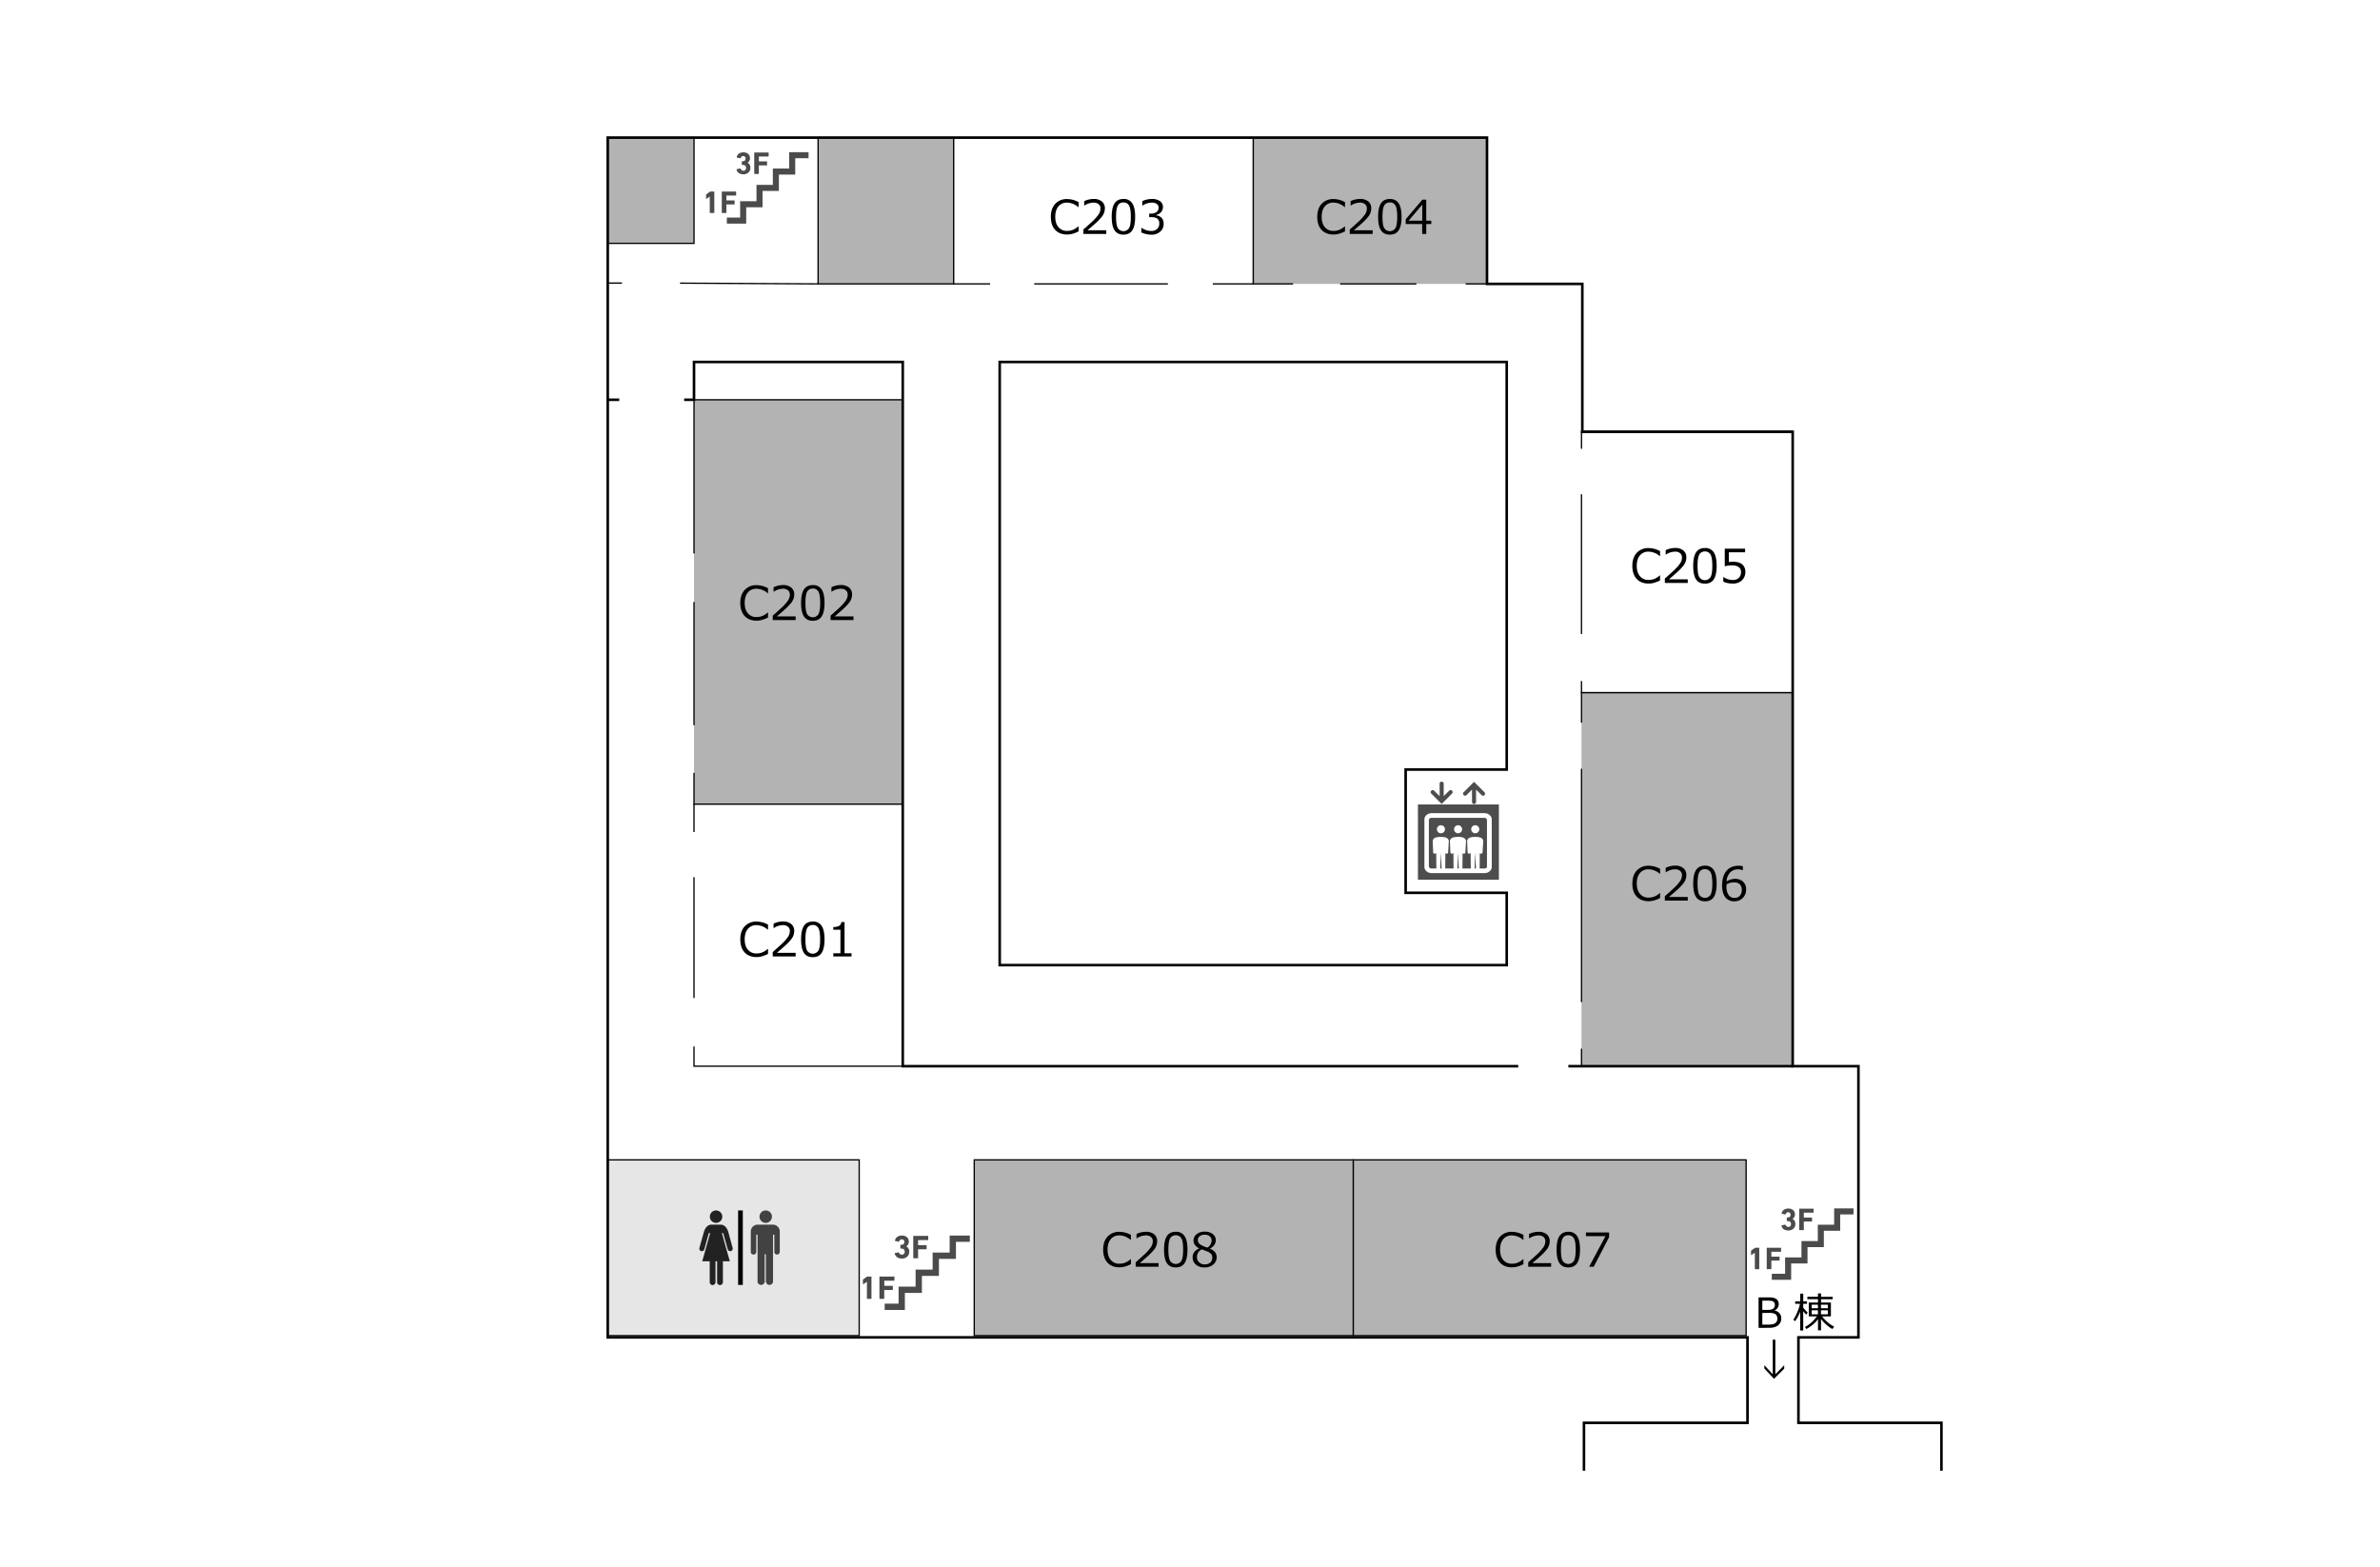 <svg xmlns="http://www.w3.org/2000/svg" viewBox="0 0 1840 1211.53"><defs><style>.cls-1,.cls-3{fill:#fff;}.cls-2{fill:#b3b3b3;}.cls-2,.cls-3,.cls-4,.cls-5,.cls-6{stroke:#000;stroke-miterlimit:10;}.cls-4,.cls-6{fill:none;}.cls-5{fill:#e6e6e6;}.cls-6{stroke-width:2px;}.cls-7{fill:#4d4d4d;}.cls-8{fill:#4b4b4b;}.cls-9{fill:#030303;}.cls-10{fill:#222;}.cls-11{fill:#424242;}</style></defs><title>C02_1</title><g id="レイヤー_2" data-name="レイヤー 2"><g id="いちょう祭"><g id="C2F"><rect class="cls-1" width="1840" height="1211.53"/><g id="フロア"><polyline class="cls-2" points="536.55 427.86 536.55 309.06 697.92 309.06 697.92 621.71 536.55 621.71 536.55 597.48"/><line class="cls-3" x1="536.55" y1="560.64" x2="536.55" y2="465.39"/><polyline class="cls-3" points="536.55 643.23 536.55 621.71 697.92 621.71 697.92 824.28 536.55 824.28 536.55 809.04"/><line class="cls-3" x1="536.55" y1="771.55" x2="536.55" y2="678.17"/><line class="cls-4" x1="525.75" y1="218.9" x2="632.48" y2="219.48"/><line class="cls-4" x1="469.85" y1="218.85" x2="480.86" y2="218.86"/><rect class="cls-2" x="632.48" y="106.4" width="104.82" height="113.08"/><polyline class="cls-2" points="999.68 219.48 968.87 219.48 968.87 106.4 1149.61 106.4 1149.61 219.48 1133.09 219.48"/><line class="cls-3" x1="1094.98" y1="219.48" x2="1036.11" y2="219.48"/><polyline class="cls-3" points="765.47 219.48 737.31 219.48 737.31 106.4 968.87 106.4 968.87 219.48 937.63 219.48"/><line class="cls-3" x1="902.91" y1="219.48" x2="799.56" y2="219.48"/><rect class="cls-2" x="469.85" y="106.4" width="66.71" height="81.74"/><polyline class="cls-2" points="1222.67 558.73 1222.67 535.44 1385.75 535.44 1385.75 824.28 1222.67 824.28 1222.67 810.73"/><line class="cls-3" x1="1222.67" y1="774.73" x2="1222.67" y2="594.31"/><polyline class="cls-3" points="1222.67 346.97 1222.67 333.43 1385.75 333.43 1385.75 535.44 1222.67 535.44 1222.67 526.54"/><line class="cls-3" x1="1222.67" y1="490.12" x2="1222.67" y2="382.12"/><rect class="cls-2" x="753.19" y="896.71" width="293.08" height="135.88"/><rect class="cls-2" x="1046.27" y="896.71" width="303.67" height="135.88"/><rect class="cls-5" x="469.85" y="896.71" width="194.4" height="135.88"/><g id="棟"><polygon class="cls-6" points="1164.86 279.84 772.88 279.84 772.88 746.14 1164.86 746.14 1164.86 690.24 1086.72 690.24 1086.72 594.94 1164.86 594.94 1164.86 279.84"/><line class="cls-6" x1="478.74" y1="309.06" x2="469.85" y2="309.06"/><polyline class="cls-6" points="1173.75 824.28 697.92 824.28 697.92 279.84 536.55 279.84 536.55 309.06 528.93 309.06"/><line class="cls-6" x1="1385.94" y1="824.28" x2="1212.51" y2="824.28"/><polyline class="cls-6" points="1224.58 1137.02 1224.58 1100 1351 1100 1351 1033.93 469.85 1033.93 469.85 106.4 1149.61 106.4 1149.61 219.48 1223.31 219.48 1223.31 333.84 1385.94 333.84 1385.94 824.28 1436.77 824.28 1436.77 1033.93 1390.39 1033.93 1390.39 1100 1500.93 1100 1500.93 1137.02"/></g></g><g id="エレベーター"><rect class="cls-7" x="1096.22" y="621.94" width="62.59" height="58.2"/><path class="cls-1" d="M1114,638a3.11,3.11,0,1,0,3.11,3.1A3.11,3.11,0,0,0,1114,638Z"/><path class="cls-1" d="M1127.26,638a3.11,3.11,0,1,0,3.11,3.1A3.1,3.1,0,0,0,1127.26,638Z"/><path class="cls-1" d="M1140.53,638a3.11,3.11,0,1,0,3.11,3.1A3.1,3.1,0,0,0,1140.53,638Z"/><path class="cls-1" d="M1147.62,628.66H1106.9c-3.13,0-5.68,2.15-5.68,4.79v36.79c0,2.64,2.55,4.79,5.68,4.79h40.72c3.12,0,5.67-2.15,5.67-4.79V633.45C1153.29,630.81,1150.74,628.66,1147.62,628.66Zm-34.19,42.79L1114,659l.56,12.46Zm13.27,0,.56-12.46.55,12.46Zm13.27,0,.56-12.46.55,12.46Zm9.74-1.71a1.93,1.93,0,0,1-2.09,1.71h-3.68l.1-11.91a1.29,1.29,0,0,0,1,.44,1.08,1.08,0,0,0,1.15-1l.52-8.47c0-3.33-4.12-3.5-6.22-3.5s-6.22.17-6.22,3.5l.34,8.47a1.09,1.09,0,0,0,1.15,1,1.18,1.18,0,0,0,1.21-.75l.1,12.22h-6.44l.1-11.91a1.29,1.29,0,0,0,1,.44,1.09,1.09,0,0,0,1.15-1l.52-8.47c0-3.33-4.13-3.5-6.22-3.5s-6.23.17-6.23,3.5l.35,8.47a1.09,1.09,0,0,0,1.15,1,1.18,1.18,0,0,0,1.21-.75l.1,12.22h-6.44l.1-11.91a1.28,1.28,0,0,0,1,.44,1.09,1.09,0,0,0,1.15-1l.51-8.47c0-3.33-4.12-3.5-6.22-3.5s-6.22.17-6.22,3.5l.35,8.47a1.09,1.09,0,0,0,1.15,1,1.18,1.18,0,0,0,1.21-.75l.1,12.22h-3.67a1.94,1.94,0,0,1-2.1-1.71V634a1.94,1.94,0,0,1,2.1-1.71h40.72a1.93,1.93,0,0,1,2.09,1.71v35.7Z"/><path class="cls-7" d="M1133.78,614.67l4.24-4.24V620a1.58,1.58,0,0,0,3.16,0v-9.53l4.24,4.24a1.57,1.57,0,1,0,2.22-2.22l-6.93-6.93-1.11-1.12-1.11,1.12-6.93,6.93a1.57,1.57,0,0,0,2.22,2.22Z"/><path class="cls-7" d="M1113.45,620.43h0l1.11,1.11,1.12-1.11h0l6.93-6.93a1.59,1.59,0,0,0,0-2.23,1.57,1.57,0,0,0-2.23,0l-4.24,4.24V606a1.58,1.58,0,1,0-3.15,0v9.53l-4.24-4.24a1.57,1.57,0,0,0-2.23,0,1.59,1.59,0,0,0,0,2.23Z"/></g><g id="階段"><polygon class="cls-8" points="734.19 955.21 734.19 968.37 721.03 968.37 721.03 981.53 707.86 981.53 707.86 994.7 694.7 994.7 694.7 1007.86 683.97 1007.86 683.97 1012.73 699.56 1012.73 699.56 999.56 712.73 999.56 712.73 986.4 725.89 986.4 725.89 973.24 739.06 973.24 739.06 960.07 749.79 960.07 749.79 955.21 734.19 955.21"/><path class="cls-8" d="M667.49,992.8l2.74-1.88h0v13a.24.24,0,0,0,.26.25h3a.24.24,0,0,0,.25-.25V987.17a.24.24,0,0,0-.25-.26h-2.84a.73.73,0,0,0-.46.15l-2.89,2.08a.43.43,0,0,0-.18.36v3.15C667.21,992.85,667.34,992.9,667.49,992.8Z"/><path class="cls-8" d="M680.15,1004.16h3.22a.24.24,0,0,0,.26-.25v-6.49c0-.11,0-.16.15-.16H690a.24.24,0,0,0,.25-.25v-2.69a.24.24,0,0,0-.25-.25h-6.19c-.1,0-.15-.05-.15-.16v-3.62c0-.11,0-.16.15-.16h7.43a.24.24,0,0,0,.26-.25v-2.71a.24.24,0,0,0-.26-.26H680.15a.24.24,0,0,0-.25.26v16.74A.24.24,0,0,0,680.15,1004.16Z"/><path class="cls-8" d="M697.32,973c3.25,0,5.63-2.11,5.63-5.25a4.52,4.52,0,0,0-2.26-4.19v-.05a4.12,4.12,0,0,0,1.93-3.55c0-2.77-2-4.77-5.33-4.77-3,0-5,1.67-5.4,3.95a.22.22,0,0,0,.2.28l2.77.54a.24.24,0,0,0,.3-.18,1.9,1.9,0,0,1,2-1.6,1.86,1.86,0,0,1,2,2,2,2,0,0,1-2.13,2.16h-.69a.24.24,0,0,0-.25.25v2.46a.24.24,0,0,0,.25.25H697a2.24,2.24,0,0,1,2.41,2.44,2.06,2.06,0,0,1-2.13,2.23A2.25,2.25,0,0,1,695,968.4a.25.25,0,0,0-.3-.2l-2.8.53a.29.29,0,0,0-.2.33C692.19,971.55,694.38,973,697.32,973Z"/><path class="cls-8" d="M706.3,972.74h3.22a.24.24,0,0,0,.26-.26V966a.13.13,0,0,1,.15-.15h6.19a.24.24,0,0,0,.25-.26v-2.69a.24.24,0,0,0-.25-.25h-6.19a.13.13,0,0,1-.15-.15v-3.63a.13.13,0,0,1,.15-.15h7.43a.24.24,0,0,0,.26-.26v-2.71a.25.25,0,0,0-.26-.26H706.3a.24.24,0,0,0-.25.26v16.74A.24.24,0,0,0,706.3,972.74Z"/><polygon class="cls-8" points="1418 934.21 1418 946.84 1405.36 946.84 1405.36 959.48 1392.72 959.48 1392.72 972.11 1380.09 972.11 1380.09 984.75 1369.79 984.75 1369.79 989.42 1384.76 989.42 1384.76 976.79 1397.4 976.79 1397.4 964.15 1410.03 964.15 1410.03 951.51 1422.67 951.51 1422.67 938.88 1432.97 938.88 1432.97 934.21 1418 934.21"/><path class="cls-8" d="M1354,970.29l2.63-1.8h.05V981a.23.23,0,0,0,.25.24h2.92a.23.23,0,0,0,.24-.24V964.88a.23.23,0,0,0-.24-.24h-2.73a.67.67,0,0,0-.44.15l-2.77,2a.38.38,0,0,0-.17.34v3C1353.71,970.34,1353.83,970.39,1354,970.29Z"/><path class="cls-8" d="M1366.13,981.2h3.09a.23.23,0,0,0,.24-.24v-6.24c0-.09,0-.14.15-.14h5.94a.24.24,0,0,0,.25-.25v-2.58a.23.23,0,0,0-.25-.24h-5.94a.13.13,0,0,1-.15-.15v-3.48a.13.13,0,0,1,.15-.15h7.14a.23.23,0,0,0,.24-.24v-2.61a.23.23,0,0,0-.24-.24h-10.62a.23.23,0,0,0-.25.24V981A.23.23,0,0,0,1366.13,981.2Z"/><path class="cls-8" d="M1382.61,951.3c3.11,0,5.4-2,5.4-5a4.34,4.34,0,0,0-2.17-4v0a4,4,0,0,0,1.86-3.41c0-2.65-1.88-4.57-5.12-4.57-2.92,0-4.8,1.6-5.19,3.8a.21.21,0,0,0,.2.26l2.65.51a.22.22,0,0,0,.29-.17,1.84,1.84,0,0,1,1.88-1.53,1.79,1.79,0,0,1,1.88,1.95,1.93,1.93,0,0,1-2,2.07h-.66a.23.23,0,0,0-.24.24v2.36a.23.23,0,0,0,.24.25h.71a2.14,2.14,0,0,1,2.31,2.34,2,2,0,0,1-2,2.14,2.16,2.16,0,0,1-2.17-1.56.24.24,0,0,0-.29-.19l-2.68.51a.27.27,0,0,0-.2.31C1377.68,949.89,1379.78,951.3,1382.61,951.3Z"/><path class="cls-8" d="M1391.23,951h3.09a.22.22,0,0,0,.24-.24v-6.23a.13.13,0,0,1,.15-.15h5.94a.23.23,0,0,0,.25-.24v-2.58a.24.24,0,0,0-.25-.25h-5.94a.13.13,0,0,1-.15-.15v-3.48c0-.09,0-.14.15-.14h7.14a.23.23,0,0,0,.24-.25v-2.6a.23.23,0,0,0-.24-.25h-10.62a.24.24,0,0,0-.25.25v16.07A.23.23,0,0,0,1391.23,951Z"/><polygon class="cls-8" points="610.13 117.66 610.13 130.3 597.49 130.3 597.49 142.94 584.85 142.94 584.85 155.57 572.22 155.57 572.22 168.21 561.92 168.21 561.92 172.88 576.89 172.88 576.89 160.24 589.53 160.24 589.53 147.61 602.16 147.61 602.16 134.97 614.8 134.97 614.8 122.33 625.1 122.33 625.1 117.66 610.13 117.66"/><path class="cls-8" d="M546.1,153.75l2.63-1.8h0v12.47a.23.23,0,0,0,.25.24H552a.23.23,0,0,0,.24-.24V148.34a.23.23,0,0,0-.24-.24h-2.73a.72.72,0,0,0-.44.14l-2.77,2a.38.38,0,0,0-.17.34v3C545.84,153.8,546,153.85,546.1,153.75Z"/><path class="cls-8" d="M558.26,164.66h3.09a.23.23,0,0,0,.24-.24v-6.24c0-.1,0-.14.15-.14h5.94a.24.24,0,0,0,.25-.25v-2.58a.23.23,0,0,0-.25-.24h-5.94a.13.13,0,0,1-.15-.15v-3.48a.13.13,0,0,1,.15-.15h7.14a.23.23,0,0,0,.24-.24v-2.61a.23.23,0,0,0-.24-.24H558.26a.23.23,0,0,0-.25.24v16.08A.23.23,0,0,0,558.26,164.66Z"/><path class="cls-8" d="M574.74,134.76c3.11,0,5.4-2,5.4-5a4.34,4.34,0,0,0-2.17-4v0a4,4,0,0,0,1.86-3.41c0-2.65-1.88-4.58-5.12-4.58-2.92,0-4.8,1.61-5.19,3.8a.22.22,0,0,0,.2.27l2.65.51a.22.22,0,0,0,.29-.17,1.84,1.84,0,0,1,1.88-1.53,1.79,1.79,0,0,1,1.88,1.95,1.93,1.93,0,0,1-2,2.07h-.66a.23.23,0,0,0-.24.24v2.36a.23.23,0,0,0,.24.25h.71a2.14,2.14,0,0,1,2.31,2.33,2,2,0,0,1-2,2.15,2.16,2.16,0,0,1-2.17-1.56.25.25,0,0,0-.29-.2l-2.68.52a.27.27,0,0,0-.2.31C569.82,133.35,571.91,134.76,574.74,134.76Z"/><path class="cls-8" d="M583.36,134.49h3.09a.22.22,0,0,0,.24-.24V128a.13.13,0,0,1,.15-.15h5.94a.24.24,0,0,0,.25-.25V125a.23.23,0,0,0-.25-.24h-5.94a.13.13,0,0,1-.15-.15v-3.48a.13.13,0,0,1,.15-.15H594a.23.23,0,0,0,.24-.24v-2.6a.23.23,0,0,0-.24-.25H583.36a.24.24,0,0,0-.25.25v16.07A.23.23,0,0,0,583.36,134.49Z"/></g><g id="トイレ"><rect class="cls-9" x="570.64" y="935.8" width="3.64" height="57.58"/><path class="cls-10" d="M553.6,945.42a4.81,4.81,0,1,0-4.81-4.81A4.81,4.81,0,0,0,553.6,945.42Z"/><path class="cls-10" d="M563,952.28c-1-3.29-3.16-5.47-5.62-5.47h-7.52c-2.46,0-4.64,2.18-5.62,5.47l-3.54,12.57a2,2,0,0,0,1.44,2.4,2,2,0,0,0,2.38-1.42L548,953.3h1.05l-6.15,21.79h5.79v16.17a2.24,2.24,0,0,0,4.48,0V975.09h1.23v16.17a2.24,2.24,0,0,0,4.48,0V975.09h5.36l-6.15-21.79h1l3.53,12.53a2,2,0,0,0,2.38,1.42,2,2,0,0,0,1.44-2.4Z"/><path class="cls-11" d="M592,945.42a4.81,4.81,0,1,0-4.81-4.81A4.81,4.81,0,0,0,592,945.42Z"/><path class="cls-11" d="M598,946.78H585.31a5.42,5.42,0,0,0-4.87,4.87v16.16a2.11,2.11,0,1,0,4.22,0V954.52h1v36.09a2.77,2.77,0,0,0,5.54,0V969.67h.9v20.94a2.77,2.77,0,0,0,5.54,0V954.52h1v13.29a2.11,2.11,0,1,0,4.22,0V951.65A5.41,5.41,0,0,0,598,946.78Z"/></g><g id="教室名"><path d="M585,739.91q-6,0-9.31-3.58t-3.37-10.11q0-6.4,3.42-10.07a12.05,12.05,0,0,1,9.27-3.68,18.89,18.89,0,0,1,8.76,2.38v3.85h-.25a13.38,13.38,0,0,0-8.72-3.47,8.21,8.21,0,0,0-6.63,2.91c-1.62,1.94-2.44,4.63-2.44,8.08s.83,6.1,2.49,8a8.29,8.29,0,0,0,6.62,2.9,12.56,12.56,0,0,0,4.25-.72,14.27,14.27,0,0,0,4.43-2.78h.25v3.86a26.4,26.4,0,0,1-5.25,2A16.67,16.67,0,0,1,585,739.91Z"/><path d="M615.13,739.44H597.41V736q2.8-2.43,6.32-5.64a36.77,36.77,0,0,0,5.21-5.66,8.48,8.48,0,0,0,1.7-4.89,4.15,4.15,0,0,0-1.43-3.37,5.81,5.81,0,0,0-3.89-1.22,12.84,12.84,0,0,0-7.09,2.29h-.17v-3.43a17,17,0,0,1,7.35-1.69,9.47,9.47,0,0,1,6.31,2,6.57,6.57,0,0,1,2.3,5.3,10.08,10.08,0,0,1-.59,3.42,10.79,10.79,0,0,1-1.84,3.18,40,40,0,0,1-3,3.29q-1.74,1.74-8,7.07h14.52Z"/><path d="M628.4,740q-4.68,0-6.87-3.34t-2.2-10.42q0-7.08,2.2-10.44t6.87-3.36a7.61,7.61,0,0,1,6.84,3.37q2.21,3.36,2.21,10.39t-2.2,10.45C633.79,738.87,631.5,740,628.4,740Zm0-24.87a4.62,4.62,0,0,0-4.36,2.38q-1.35,2.38-1.35,8.73T624,734.9a5.16,5.16,0,0,0,8.71,0c.9-1.59,1.34-4.5,1.34-8.72s-.44-7-1.33-8.63A4.59,4.59,0,0,0,628.4,715.11Z"/><path d="M658.33,739.44H644.24V737h5.52V718.8h-5.52v-2.14a8.83,8.83,0,0,0,4.62-.93,3.55,3.55,0,0,0,1.56-2.87h2.5V737h5.41Z"/><path d="M585,479.84q-6,0-9.31-3.59t-3.37-10.1q0-6.4,3.42-10.07A12.05,12.05,0,0,1,585,452.4a19,19,0,0,1,8.76,2.37v3.85h-.25a13.42,13.42,0,0,0-8.72-3.46,8.21,8.21,0,0,0-6.63,2.91c-1.62,1.94-2.44,4.63-2.44,8.08s.83,6.09,2.49,8a8.28,8.28,0,0,0,6.62,2.89,12.56,12.56,0,0,0,4.25-.71,14.27,14.27,0,0,0,4.43-2.78h.25v3.86a26.4,26.4,0,0,1-5.25,2A16.67,16.67,0,0,1,585,479.84Z"/><path d="M615.13,479.37H597.41v-3.43q2.8-2.43,6.32-5.64a37.23,37.23,0,0,0,5.21-5.66,8.48,8.48,0,0,0,1.7-4.89,4.18,4.18,0,0,0-1.43-3.38,5.86,5.86,0,0,0-3.89-1.21,12.76,12.76,0,0,0-7.09,2.29h-.17V454a16.85,16.85,0,0,1,7.35-1.69,9.52,9.52,0,0,1,6.31,1.94,6.6,6.6,0,0,1,2.3,5.3,10.09,10.09,0,0,1-.59,3.43,10.79,10.79,0,0,1-1.84,3.18,41.66,41.66,0,0,1-3,3.29q-1.74,1.74-8,7.07h14.52Z"/><path d="M628.4,479.91q-4.68,0-6.87-3.34t-2.2-10.42q0-7.09,2.2-10.44t6.87-3.36a7.62,7.62,0,0,1,6.84,3.36q2.21,3.38,2.21,10.4t-2.2,10.45C633.79,478.8,631.5,479.91,628.4,479.91Zm0-24.87a4.62,4.62,0,0,0-4.36,2.38q-1.35,2.38-1.35,8.73c0,4.19.45,7.09,1.35,8.68a5.16,5.16,0,0,0,8.71,0c.9-1.59,1.34-4.5,1.34-8.72s-.44-7-1.33-8.64A4.6,4.6,0,0,0,628.4,455Z"/><path d="M659.85,479.37H642.13v-3.43q2.8-2.43,6.32-5.64a37.77,37.77,0,0,0,5.21-5.66,8.55,8.55,0,0,0,1.7-4.89,4.18,4.18,0,0,0-1.43-3.38,5.86,5.86,0,0,0-3.89-1.21,12.73,12.73,0,0,0-7.09,2.29h-.17V454a16.81,16.81,0,0,1,7.34-1.69,9.53,9.53,0,0,1,6.32,1.94,6.6,6.6,0,0,1,2.3,5.3,10.09,10.09,0,0,1-.59,3.43,11,11,0,0,1-1.84,3.18,41.93,41.93,0,0,1-3,3.29q-1.74,1.74-8,7.07h14.52Z"/><path d="M1031.05,181.32q-5.94,0-9.31-3.58t-3.36-10.11q0-6.39,3.42-10.07a12.05,12.05,0,0,1,9.27-3.68,18.94,18.94,0,0,1,8.75,2.38v3.85h-.24a13.4,13.4,0,0,0-8.72-3.47,8.21,8.21,0,0,0-6.63,2.91c-1.63,1.94-2.44,4.64-2.44,8.08s.83,6.1,2.48,8a8.33,8.33,0,0,0,6.62,2.89,12.87,12.87,0,0,0,4.26-.71,14.76,14.76,0,0,0,4.43-2.79h.24v3.87a27.08,27.08,0,0,1-5.24,2A16.76,16.76,0,0,1,1031.05,181.32Z"/><path d="M1061.23,180.85h-17.72v-3.43q2.82-2.43,6.32-5.64a36.26,36.26,0,0,0,5.21-5.66,8.49,8.49,0,0,0,1.71-4.89,4.19,4.19,0,0,0-1.43-3.37,5.86,5.86,0,0,0-3.9-1.22,12.81,12.81,0,0,0-7.08,2.29h-.18V155.5a17,17,0,0,1,7.35-1.69,9.45,9.45,0,0,1,6.31,1.95,6.54,6.54,0,0,1,2.3,5.3,10.07,10.07,0,0,1-.58,3.42,11.43,11.43,0,0,1-1.84,3.19,41.92,41.92,0,0,1-3,3.28q-1.74,1.74-8,7.07h14.52Z"/><path d="M1074.5,181.39q-4.66,0-6.87-3.34t-2.2-10.42q0-7.08,2.21-10.44t6.86-3.36q4.63,0,6.84,3.37t2.22,10.4q0,7.1-2.2,10.45C1079.89,180.28,1077.61,181.39,1074.5,181.39Zm0-24.87a4.66,4.66,0,0,0-4.36,2.38q-1.35,2.39-1.35,8.73t1.35,8.68a5.15,5.15,0,0,0,8.71,0c.9-1.59,1.35-4.5,1.35-8.71s-.45-7-1.34-8.64A4.58,4.58,0,0,0,1074.5,156.52Z"/><path d="M1106.55,173.22h-3.89v7.63h-3.16v-7.63h-12.74v-3.69l12.88-15.17h3v16.26h3.89Zm-7-2.6V158.23L1089,170.62Z"/><path d="M1274.65,451.16q-5.94,0-9.31-3.59t-3.36-10.1q0-6.41,3.42-10.08a12,12,0,0,1,9.27-3.67,18.92,18.92,0,0,1,8.75,2.37v3.85h-.24a13.39,13.39,0,0,0-8.72-3.46,8.21,8.21,0,0,0-6.63,2.91q-2.44,2.91-2.44,8.08t2.48,8a8.3,8.3,0,0,0,6.62,2.89,12.61,12.61,0,0,0,4.26-.71,14.37,14.37,0,0,0,4.43-2.79h.24v3.87a26.4,26.4,0,0,1-5.25,2A16.6,16.6,0,0,1,1274.65,451.16Z"/><path d="M1304.83,450.69h-17.72v-3.43c1.88-1.62,4-3.5,6.32-5.65a35.82,35.82,0,0,0,5.21-5.66,8.44,8.44,0,0,0,1.71-4.88,4.21,4.21,0,0,0-1.43-3.38,5.85,5.85,0,0,0-3.9-1.21,12.73,12.73,0,0,0-7.08,2.29h-.18v-3.43a16.89,16.89,0,0,1,7.35-1.69,9.5,9.5,0,0,1,6.31,1.94,6.56,6.56,0,0,1,2.3,5.3,10.09,10.09,0,0,1-.58,3.43,11.25,11.25,0,0,1-1.84,3.18,41.93,41.93,0,0,1-3,3.29q-1.74,1.74-8,7.07h14.52Z"/><path d="M1318.1,451.23q-4.66,0-6.87-3.34t-2.2-10.42q0-7.1,2.21-10.44t6.86-3.36a7.61,7.61,0,0,1,6.84,3.36q2.22,3.38,2.22,10.4t-2.2,10.45C1323.49,450.11,1321.21,451.23,1318.1,451.23Zm0-24.87a4.64,4.64,0,0,0-4.36,2.38q-1.35,2.38-1.35,8.73c0,4.19.45,7.09,1.35,8.68a5.16,5.16,0,0,0,8.71,0q1.35-2.38,1.35-8.72t-1.34-8.64A4.59,4.59,0,0,0,1318.1,426.36Z"/><path d="M1332.29,449.68v-3.51h.28a12.88,12.88,0,0,0,7.14,2.23,6.32,6.32,0,0,0,4.56-1.63,5.89,5.89,0,0,0,1.71-4.49q0-5.2-7.13-5.2a27.87,27.87,0,0,0-5.42.7V424.19h15.73V427H1336.6v7.51c1.54-.15,2.59-.23,3.12-.23q4.74,0,7.18,2a7.29,7.29,0,0,1,2.44,5.94,8.41,8.41,0,0,1-2.65,6.43,9.63,9.63,0,0,1-6.91,2.5A17.63,17.63,0,0,1,1332.29,449.68Z"/><path d="M1274.65,696.75q-5.94,0-9.31-3.59T1262,683.05q0-6.39,3.42-10.07a12,12,0,0,1,9.27-3.67,18.92,18.92,0,0,1,8.75,2.37v3.85h-.24a13.39,13.39,0,0,0-8.72-3.46,8.21,8.21,0,0,0-6.63,2.91q-2.44,2.91-2.44,8.07c0,3.43.83,6.1,2.48,8a8.3,8.3,0,0,0,6.62,2.89,12.87,12.87,0,0,0,4.26-.71,14.56,14.56,0,0,0,4.43-2.79h.24v3.87a26.23,26.23,0,0,1-5.25,2A16.64,16.64,0,0,1,1274.65,696.75Z"/><path d="M1304.83,696.27h-17.72v-3.42c1.88-1.62,4-3.5,6.32-5.65a35.82,35.82,0,0,0,5.21-5.66,8.46,8.46,0,0,0,1.71-4.88,4.2,4.2,0,0,0-1.43-3.38,5.85,5.85,0,0,0-3.9-1.21,12.79,12.79,0,0,0-7.08,2.28h-.18v-3.42a16.89,16.89,0,0,1,7.35-1.69,9.5,9.5,0,0,1,6.31,1.94,6.56,6.56,0,0,1,2.3,5.3,10.09,10.09,0,0,1-.58,3.43,11.25,11.25,0,0,1-1.84,3.18,41.93,41.93,0,0,1-3,3.29q-1.74,1.74-8,7.06h14.52Z"/><path d="M1318.1,696.82q-4.66,0-6.87-3.34t-2.2-10.43q0-7.08,2.21-10.44t6.86-3.35a7.61,7.61,0,0,1,6.84,3.36q2.22,3.38,2.22,10.4t-2.2,10.45C1323.49,695.7,1321.21,696.82,1318.1,696.82Zm0-24.87a4.64,4.64,0,0,0-4.36,2.38c-.9,1.59-1.35,4.49-1.35,8.72s.45,7.09,1.35,8.69a5.16,5.16,0,0,0,8.71,0c.9-1.6,1.35-4.5,1.35-8.72s-.45-7-1.34-8.64A4.59,4.59,0,0,0,1318.1,672Z"/><path d="M1347.39,669.71v3.11h-.21a7.82,7.82,0,0,0-3.45-.72,8.11,8.11,0,0,0-6.2,2.47,11.15,11.15,0,0,0-2.71,6.87,12.55,12.55,0,0,1,6.47-2,9,9,0,0,1,6.25,2.14,7.75,7.75,0,0,1,2.4,6.12,8.84,8.84,0,0,1-9.07,9.11,8.41,8.41,0,0,1-7-3.12q-2.49-3.12-2.49-9.05,0-7.29,3.33-11.32t9.52-4A10.09,10.09,0,0,1,1347.39,669.71Zm-12.57,14c0,1-.07,1.54-.07,1.74a11,11,0,0,0,1.63,6.46,5.25,5.25,0,0,0,4.52,2.27,5.35,5.35,0,0,0,4.17-1.66,6.62,6.62,0,0,0,1.51-4.65,6,6,0,0,0-1.42-4.09q-1.42-1.62-4.73-1.62A11.32,11.32,0,0,0,1334.82,683.69Z"/><path d="M1169,979.78q-5.94,0-9.31-3.59t-3.37-10.1q0-6.4,3.42-10.08a12.09,12.09,0,0,1,9.28-3.67,19,19,0,0,1,8.75,2.37v3.85h-.25a13.37,13.37,0,0,0-8.72-3.46,8.2,8.2,0,0,0-6.62,2.91q-2.45,2.91-2.45,8.08t2.49,8a8.3,8.3,0,0,0,6.62,2.89,12.52,12.52,0,0,0,4.25-.71,14.14,14.14,0,0,0,4.43-2.79h.25v3.87a26.4,26.4,0,0,1-5.25,2A16.67,16.67,0,0,1,1169,979.78Z"/><path d="M1199.2,979.31h-17.72v-3.43c1.88-1.62,4-3.5,6.32-5.65a36.31,36.31,0,0,0,5.21-5.66,8.44,8.44,0,0,0,1.71-4.88,4.19,4.19,0,0,0-1.44-3.38,5.81,5.81,0,0,0-3.89-1.21,12.73,12.73,0,0,0-7.08,2.29h-.18V954a16.89,16.89,0,0,1,7.35-1.69,9.52,9.52,0,0,1,6.31,1.94,6.59,6.59,0,0,1,2.3,5.3,9.86,9.86,0,0,1-.59,3.43,11,11,0,0,1-1.83,3.18,44,44,0,0,1-3,3.29q-1.74,1.74-8,7.07h14.52Z"/><path d="M1212.47,979.85q-4.68,0-6.87-3.34t-2.2-10.42q0-7.1,2.21-10.44t6.86-3.36a7.62,7.62,0,0,1,6.84,3.36q2.22,3.38,2.21,10.4t-2.19,10.45C1217.86,978.73,1215.58,979.85,1212.47,979.85Zm0-24.87a4.63,4.63,0,0,0-4.36,2.38q-1.35,2.39-1.35,8.73c0,4.19.45,7.09,1.35,8.68a5.16,5.16,0,0,0,8.71,0q1.35-2.38,1.35-8.72t-1.34-8.64A4.59,4.59,0,0,0,1212.47,955Z"/><path d="M1244,956.49l-11.88,22.82h-3.54l12.64-23.65h-15.13v-2.84H1244Z"/><path d="M825.1,181.32q-5.94,0-9.31-3.58t-3.37-10.11q0-6.39,3.42-10.07a12.05,12.05,0,0,1,9.28-3.67,19,19,0,0,1,8.75,2.37v3.85h-.25a13.37,13.37,0,0,0-8.72-3.46,8.19,8.19,0,0,0-6.62,2.9c-1.63,1.94-2.45,4.64-2.45,8.08s.83,6.1,2.49,8a8.33,8.33,0,0,0,6.62,2.89,12.76,12.76,0,0,0,4.25-.71,14.52,14.52,0,0,0,4.43-2.79h.25v3.87a26.87,26.87,0,0,1-5.25,2A16.67,16.67,0,0,1,825.1,181.32Z"/><path d="M855.28,180.85H837.56v-3.43c1.88-1.61,4-3.5,6.32-5.64a36.31,36.31,0,0,0,5.21-5.66,8.49,8.49,0,0,0,1.71-4.89,4.17,4.17,0,0,0-1.44-3.37,5.81,5.81,0,0,0-3.89-1.21,12.79,12.79,0,0,0-7.08,2.28h-.18V155.5a17,17,0,0,1,7.35-1.68,9.47,9.47,0,0,1,6.31,1.94,6.57,6.57,0,0,1,2.3,5.3,9.8,9.8,0,0,1-.59,3.42,11,11,0,0,1-1.83,3.19,44,44,0,0,1-3,3.28q-1.74,1.74-8,7.07h14.52Z"/><path d="M868.55,181.4c-3.12,0-5.41-1.12-6.87-3.34s-2.2-5.71-2.2-10.43.74-8.2,2.21-10.44,3.76-3.36,6.86-3.36a7.61,7.61,0,0,1,6.84,3.37q2.22,3.36,2.21,10.4t-2.19,10.45C873.94,180.28,871.66,181.4,868.55,181.4Zm0-24.88a4.65,4.65,0,0,0-4.36,2.38q-1.35,2.39-1.35,8.73c0,4.2.45,7.09,1.35,8.69a5.16,5.16,0,0,0,8.71,0c.9-1.6,1.35-4.5,1.35-8.72s-.45-7-1.34-8.64A4.58,4.58,0,0,0,868.55,156.52Z"/><path d="M882.38,179.74v-3.53h.29a13.21,13.21,0,0,0,7.38,2.36,6.49,6.49,0,0,0,4.51-1.53,5.44,5.44,0,0,0,1.69-4.26,4.5,4.5,0,0,0-1.47-3.72c-1-.8-2.58-1.2-4.78-1.2h-1.55v-2.71h1.19a7.3,7.3,0,0,0,4.47-1.21,4,4,0,0,0,1.62-3.41,3.32,3.32,0,0,0-1.42-2.87,6.54,6.54,0,0,0-3.89-1,12.82,12.82,0,0,0-7.09,2.3h-.19v-3.47a17.16,17.16,0,0,1,7.37-1.66,10.23,10.23,0,0,1,6.33,1.71,5.51,5.51,0,0,1,2.24,4.63,5.59,5.59,0,0,1-1.49,3.83,6.64,6.64,0,0,1-3.74,2.15v.28q5.77,1,5.78,6.66a7.61,7.61,0,0,1-2.66,6,9.94,9.94,0,0,1-6.83,2.34A19.17,19.17,0,0,1,882.38,179.74Z"/><path d="M865.54,979.78q-5.94,0-9.3-3.59t-3.37-10.1q0-6.4,3.42-10.08a12,12,0,0,1,9.27-3.67,19,19,0,0,1,8.76,2.37v3.85h-.25a13.37,13.37,0,0,0-8.72-3.46,8.21,8.21,0,0,0-6.63,2.91q-2.44,2.91-2.44,8.08t2.49,8a8.28,8.28,0,0,0,6.62,2.89,12.85,12.85,0,0,0,4.25-.71,14.25,14.25,0,0,0,4.43-2.79h.25v3.87a26.4,26.4,0,0,1-5.25,2A17.37,17.37,0,0,1,865.54,979.78Z"/><path d="M895.73,979.3H878v-3.42q2.81-2.43,6.32-5.65a36.82,36.82,0,0,0,5.21-5.66,8.49,8.49,0,0,0,1.7-4.88,4.18,4.18,0,0,0-1.43-3.38,5.81,5.81,0,0,0-3.89-1.21,12.8,12.8,0,0,0-7.09,2.28h-.17V954a16.81,16.81,0,0,1,7.34-1.69,9.53,9.53,0,0,1,6.32,1.94,6.59,6.59,0,0,1,2.3,5.3,10.09,10.09,0,0,1-.59,3.43,11,11,0,0,1-1.84,3.18,41.93,41.93,0,0,1-3,3.29q-1.74,1.74-8,7.06h14.52Z"/><path d="M909,979.85q-4.68,0-6.88-3.34t-2.19-10.42q0-7.1,2.2-10.45t6.87-3.35a7.6,7.6,0,0,1,6.83,3.36q2.22,3.38,2.22,10.4t-2.2,10.45C914.39,978.73,912.1,979.85,909,979.85ZM909,955a4.62,4.62,0,0,0-4.36,2.38c-.9,1.59-1.36,4.5-1.36,8.73s.46,7.09,1.36,8.68a5.16,5.16,0,0,0,8.71,0q1.33-2.38,1.34-8.72t-1.33-8.64A4.6,4.6,0,0,0,909,955Z"/><path d="M926.94,965.26v-.21c-2.8-1.52-4.2-3.5-4.2-5.92a6.09,6.09,0,0,1,2.43-5,9.53,9.53,0,0,1,6.17-1.95,9.84,9.84,0,0,1,6.24,1.84,5.85,5.85,0,0,1,2.35,4.84,6.33,6.33,0,0,1-1.16,3.63,7.7,7.7,0,0,1-3.25,2.64v.23q5.12,2.21,5.12,6.57a7.12,7.12,0,0,1-2.66,5.67,9.86,9.86,0,0,1-6.64,2.26,10,10,0,0,1-6.77-2.17,7.12,7.12,0,0,1-2.53-5.68C922,969,923.67,966.72,926.94,965.26Zm2.15.63a6.51,6.51,0,0,0-3.71,5.91,5.35,5.35,0,0,0,1.69,4.12,6,6,0,0,0,4.3,1.57,6.29,6.29,0,0,0,4.28-1.38,4.77,4.77,0,0,0,1.58-3.78,4.38,4.38,0,0,0-.72-2.63,5.65,5.65,0,0,0-2.1-1.68C933.49,967.56,931.71,966.85,929.09,965.89Zm7.59-7a3.85,3.85,0,0,0-1.46-3.11,5.89,5.89,0,0,0-3.9-1.21,6.06,6.06,0,0,0-3.79,1.13,3.58,3.58,0,0,0-1.46,3,4,4,0,0,0,1.82,3.36,19.51,19.51,0,0,0,5.56,2.46A6.4,6.4,0,0,0,936.68,958.91Z"/></g><path d="M1359.56,1026.59V1003h6.94c1.06,0,2,0,2.71.07a10.2,10.2,0,0,1,2.3.4,5.69,5.69,0,0,1,2,1,4.35,4.35,0,0,1,1.25,1.63,5.37,5.37,0,0,1,.41,2.14,5.27,5.27,0,0,1-3.16,4.82v.12a6.46,6.46,0,0,1,3.73,2.1,6,6,0,0,1,1.35,4,6.43,6.43,0,0,1-2.42,5.3q-2.42,2-6.88,1.95Zm2.91-21.08v7.16h4.2c2,0,3.45-.33,4.27-1a3.66,3.66,0,0,0,1.22-3,2.91,2.91,0,0,0-1-2.28c-.65-.57-2.28-.86-4.88-.86Zm0,9.56v9h4.23q4.48,0,5.93-1.24a4.22,4.22,0,0,0,1.45-3.35,4.89,4.89,0,0,0-.53-2.35,3.69,3.69,0,0,0-1.67-1.54,11.2,11.2,0,0,0-4.4-.57Z"/><path d="M1396.36,1016.36c-.49-.54-1.25-1.42-2.28-2.65v14.93h-2.33V1014a28.12,28.12,0,0,1-4,7.44l-1.29-1.18a32.52,32.52,0,0,0,3.12-6,31,31,0,0,0,2-6.28h-3.71v-1.86h3.91v-6h2.33v6H1397v1.86h-2.93v2.93a32,32,0,0,0,3.48,3.87Zm.09,11.1-1-1.57a26.19,26.19,0,0,0,9.17-8.19h-6.24V1007h7.11v-2.61h-8.19v-1.86h8.19V1000h2.39v2.58h9v1.86h-9V1007h7.61v10.67h-6.79a27.79,27.79,0,0,0,9.32,8l-1.39,1.8a23.65,23.65,0,0,1-4.64-3.3,31.3,31.3,0,0,1-4.14-4.41v8.72h-2.33v-8.62a22,22,0,0,1-4.47,4.59A25.23,25.23,0,0,1,1396.45,1027.46Zm4.17-16.06h4.86v-2.75h-4.86Zm4.86,1.6h-4.86v3.11h4.86Zm2.33-1.6h5.31v-2.75h-5.31Zm5.31,1.6h-5.31v3.11h5.31Z"/><path d="M1371.48,1066l-7.45-8v-2.56l6.5,7v-26.72h2v26.75l6.85-7v2.66Z"/></g></g></g></svg>